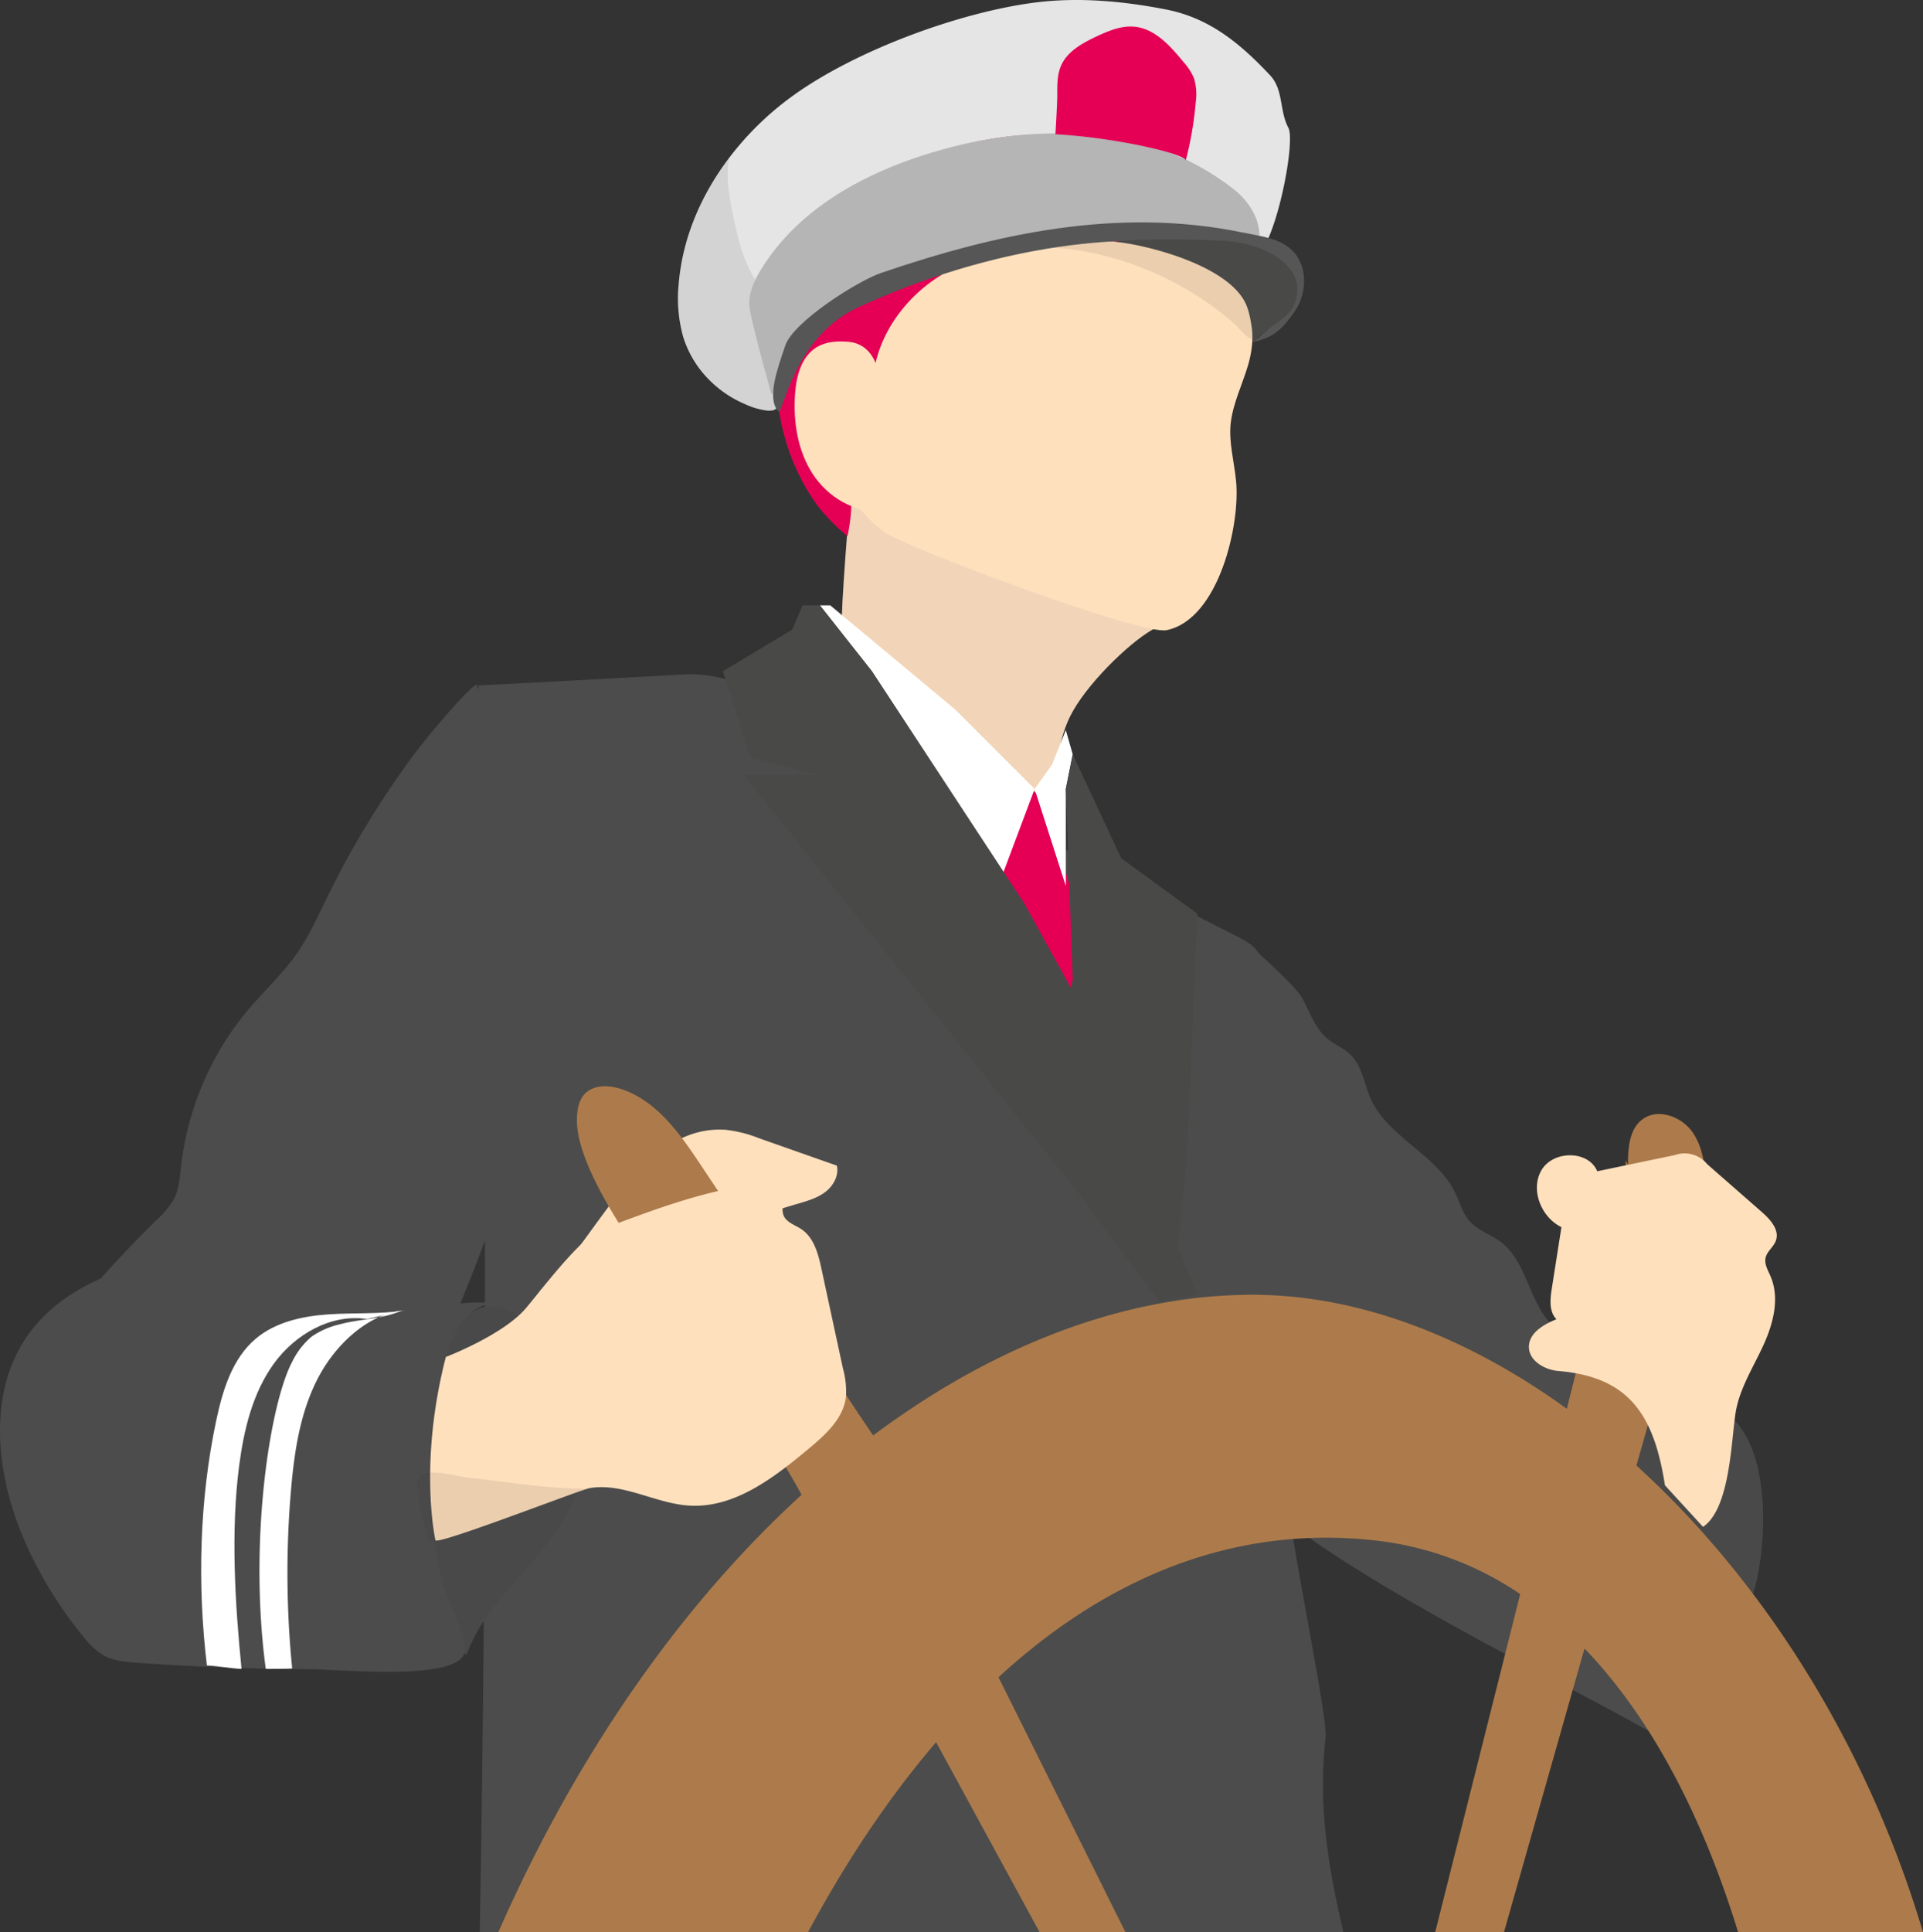 <svg xmlns="http://www.w3.org/2000/svg" viewBox="0 0 555.25 557.75"><rect x="0" y="0" width="555.25" height="557.75" fill="#333333" stroke="none"/><defs><style>.cls-1{fill:#e5e5e5;}.cls-2{fill:#2d2d2d;opacity:0.1;}.cls-3{fill:#f2d5b8;}.cls-4{fill:#ffe0bd;}.cls-5{fill:#e50056;}.cls-6{fill:#b5b5b5;}.cls-7{fill:#565656;}.cls-8{fill:#494948;}.cls-9{fill:#4c4c4c;}.cls-10{fill:#494949;}.cls-11{fill:none;}.cls-12{fill:#ad7b4b;}.cls-13{fill:#fff;}</style></defs><title>captain-steering-wheel</title><g id="Ebene_1" data-name="Ebene 1"><path class="cls-1" d="M378,83c-9.36-10.08-27.76-11.33-41.41-13C319,68,300.37,66.81,284.13,74c-11.39,5-20.78,13.83-28.24,23.79-6.64,8.86-11.88,18.65-16.92,28.47a1.63,1.63,0,0,0-.09.19c-1.3,2.56-1.26,3.53-4.21,3.31a21.6,21.6,0,0,1-6.32-1.87,32.26,32.26,0,0,1-10.62-7.3,30.18,30.18,0,0,1-7.21-12.11,41.24,41.24,0,0,1-1.29-15.29c1.1-13.31,6.54-25.85,14.67-36.51a86.91,86.91,0,0,1,18.79-18.14C260.65,25.73,290.13,14.84,312,12c12.59-1.63,25.54-.44,38,2s21.31,9.74,30,19c3.91,4.17,2.61,10.13,5.28,15.18C387.14,51.71,383,74.59,378,83Z" transform="translate(-13.26 -11.25)"/><path class="cls-2" d="M238.88,126.42c-1.3,2.56-1.26,3.53-4.21,3.31a21.6,21.6,0,0,1-6.32-1.87,32.26,32.26,0,0,1-10.62-7.3,30.18,30.18,0,0,1-7.21-12.11,41.24,41.24,0,0,1-1.29-15.29c1.1-13.31,6.54-25.85,14.67-36.51-1.14,4.78-.27,10.32.73,15.3C226.12,79.3,227.7,86.89,232,93a17.28,17.28,0,0,1,2,3.26,13.39,13.39,0,0,1,.69,3.07l2.58,18.32C237.62,119.79,238.84,123.47,238.88,126.42Z" transform="translate(-13.26 -11.25)"/></g><g id="Ebene_2" data-name="Ebene 2"><path class="cls-3" d="M322.22,218.09c-6.08,12.42-3.13,27.41-7.09,40.65L261,198.21c-1.91-2.13-3.89-4.38-4.6-7.15-.5-1.94,2-33.1,3.11-46.65q33.4,18.12,67.14,35.65c9.05,4.69,30.57,6.55,19.38,12.94C339,197,326.59,209.17,322.22,218.09Z" transform="translate(-13.26 -11.25)"/><path class="cls-4" d="M268.88,165c-13.67-9.8-18.78-27.8-19.75-44.58-1-17.09,2-35.57,13.72-48C276.94,57.51,300,55.15,320.2,58.6c14.6,2.5,29.18,7.8,40,17.95S378,102,373.61,116.73c-1.66,5.59-4.34,10.93-5,16.72-.58,5.51,1,11,1.54,16.52,1.32,12.45-4.89,40-20,43.18C342.66,194.72,274.83,169.25,268.88,165Z" transform="translate(-13.26 -11.25)"/><path class="cls-5" d="M249.2,157.05c-16.93-23.46-15.59-58.41,3.09-80.5,17.36-20.52,46.25-28.49,73-26.17,13.18,1.15,26.61,4.74,36.76,13.22s16.28,22.64,12.54,35.32c-12-15.14-33.5-19.1-52.83-18.12-13.43.68-27.17,3.39-38.33,10.89s-19.26,20.57-18,34a19.65,19.65,0,0,0-18.21-12,38.47,38.47,0,0,0,.1,26.61c2,5.2,15.65,1.72,10.65,25.72A55.62,55.62,0,0,1,249.2,157.05Z" transform="translate(-13.26 -11.25)"/><path class="cls-4" d="M258.19,109.91c-3.13-.27-6.45-.06-9.13,1.57-4.42,2.7-5.89,8.4-6.24,13.56-.54,8,.74,16.27,5.09,23s12.16,11.41,20.1,10.71c1.55-5.29,1.05-10.94.54-16.42C267.66,132.79,271,111,258.19,109.91Z" transform="translate(-13.26 -11.25)"/><path class="cls-2" d="M305.41,82.51c17.13-.38,34.65-5.49,51.1-.69a82.86,82.86,0,0,1,9.27,3.51c4.61,2,9.56,4.35,11.68,8.88a17.61,17.61,0,0,1,1.24,7.86c0,2-.38,6.77-3.08,7.21-1.93.32-4.59-3.4-6-4.6a88.64,88.64,0,0,0-13.73-9.9,91.47,91.47,0,0,0-31.75-11.35A104.29,104.29,0,0,0,305.41,82.51Z" transform="translate(-13.26 -11.25)"/></g><g id="Ebene_5" data-name="Ebene 5"><path class="cls-6" d="M229.61,99.28c-.17-3.81,1.63-7.42,3.65-10.65C245.08,69.76,266.42,59.3,288,53.71,310,48,335,48,355,57a75,75,0,0,1,14.17,8.63c4.45,3.36,7.86,8.54,7.76,14.11a99.79,99.79,0,0,0-19-1.26,438.49,438.49,0,0,0-63.93,5,92,92,0,0,0-15.41,3.35c-9.19,3.06-17.32,8.63-25.3,14.13-2.95,2-5.91,4.06-8.65,6.36-2,1.67-6.52,16.81-8.64,17.69C236,125,229.77,102.91,229.61,99.28Z" transform="translate(-13.26 -11.25)"/><path class="cls-7" d="M261,100c37-17,78.8-24.21,113.43-15.8,5.86,1.42,12.68,4.61,13.07,10.62.26,4-2.59,7.5-5.85,9.76s-3.46,3.06-6.65,5.42c6-1.32,8.33-3.56,11.9-8.56S391,89,387.09,84.31c-3.6-4.32-9.8-4.84-15.31-6C336,71,301.07,78.67,267.78,90,261,92.27,242.29,104.12,240,111c-2,6-5.55,15.26-2,19C239.3,131.37,242.21,108.63,261,100Z" transform="translate(-13.26 -11.25)"/><path class="cls-8" d="M373,99c-5-11-28-17-38-18,6-1,28.29-.73,34.11,0s11.73,2.72,15.8,6.94A9.78,9.78,0,0,1,387,99c-1.38,2.92-3,4-6.5,6.42-1.79,1.24-5.5,4.58-5.5,4.58C375,107,374.3,101.86,373,99Z" transform="translate(-13.26 -11.25)"/><path class="cls-5" d="M355.62,57.64a99.31,99.31,0,0,0,2.9-16.85,16,16,0,0,0-.52-7,17.4,17.4,0,0,0-3.17-4.83c-3.73-4.52-8.07-9.38-13.9-10-3.84-.39-7.59,1.18-11.09,2.82-4.07,1.92-8.37,4.27-10.19,8.38-1.13,2.57-1.13,5.47-1.11,8.27C318.56,41,318,50,318,50,336,51,356.09,55.84,355.62,57.64Z" transform="translate(-13.26 -11.25)"/></g><g id="Ebene_8" data-name="Ebene 8"><path class="cls-9" d="M157.15,569h244c-4.06-17.65-7.43-35.56-5.16-56,.53-4.75-4.48-29-9.34-57.51-.23-1.37-.47-2.75-.7-4.13-3.73-22.33-7.22-46.78-7.83-66.31-.06-1.87-.1-3.7-.1-5.48l-.18-86.51c0-2.17,0-4.43-1-6.36l-.12-.21c-1.34-2.37-3.93-3.76-6.38-5L359,275.74l-37.32-18.9-.65-.33-4-2-.73-.37-8.32-4.21-1.3-.66-.35-.18-18.49-9.36-.08,0-27.68-14c-11.69-5.93-24.25-15-37.32-18.44a38.31,38.31,0,0,0-12.16-1.35c-5.22.31-59.13,3.26-59.13,3.12l0,1.48h0q1.56,79.47,1.81,159,0,8.91,0,17.82c0,.23,0,.46,0,.7v.55q0,4.59,0,9.18,0,20.34-.08,40.68,0,6.72-.07,13.45a.48.48,0,0,1,0,.17q-.06,13.59-.19,27.19-.36,44.94-1.16,89.86Z" transform="translate(-13.26 -11.25)"/><path class="cls-9" d="M107.71,270.29c-2.68,5.49-5.19,11.11-8.68,16.12-4.06,5.85-9.35,10.73-14,16.17a85.33,85.33,0,0,0-19.44,45c-.39,3.36-.6,6.85-2.16,9.86a24.93,24.93,0,0,1-5,6Q46.3,375.39,35.31,388.4c-8.86,10.48-17.38,22.11-19.45,35.67C12.28,447.59,28.64,469,44,487.16c22.21-13,42.33-29.29,62.35-45.49,8.63-7,17.35-14.05,24-22.94,6.79-9.09,11.15-19.72,15.43-30.23,6.13-15.05,12.32-30.27,14.81-46.33a197.35,197.35,0,0,0,1.78-26C163,286,154,217,151,209c-.5-1.32-13.24,13.25-19.15,21.31A262.69,262.69,0,0,0,107.71,270.29Z" transform="translate(-13.26 -11.25)"/><path class="cls-10" d="M142,398c-13.69,21.76-11.44,46.76-3.19,71.1,3.11,9.19,1.36,14.18,9.19,19.9,6.47-19,28.52-30.56,32.4-50.27a49.81,49.81,0,0,0-8.12-37.91C164,389.16,152.71,381,142,398Z" transform="translate(-13.26 -11.25)"/><path class="cls-9" d="M52.65,491.21c-3.27-.24-6.65-.53-9.51-2.13a21.06,21.06,0,0,1-5.65-5.21,117.42,117.42,0,0,1-17.33-28.32c-8.32-19.28-10.73-43.29,1.95-60,6.18-8.16,15.33-13.67,25-17.15,13.29-4.82,28.24-6,41.55-1.23,10.43,3.74,19.68,11,30.65,12.56,14,2,28.79-5.65,42.21-1-4-2.6-9.57-1.17-13,2.1s-5.14,7.92-6.47,12.47a122.36,122.36,0,0,0-4.49,43,123.93,123.93,0,0,0,3.66,22.31c1.17,4.53,7.64,15.72,6.05,20.07-2.87,7.85-36.55,4.41-44.34,4.41Q77.75,493,52.65,491.21Z" transform="translate(-13.26 -11.25)"/><path class="cls-9" d="M389.52,299.81c2.05,3.95,3.58,8.4,7,11.25,2.1,1.75,4.79,2.76,6.75,4.69,3.31,3.25,3.84,8.3,5.72,12.55,5,11.25,19.05,16.16,24.43,27.23,1.34,2.77,2.12,5.89,4.16,8.2,2.39,2.71,6.09,3.83,9,6,7.54,5.7,8.07,17.19,14.74,23.88,2.21,2.21,5,3.79,7.12,6.09,3.88,4.22,5,10.36,4.55,16.08s-2.22,11.23-3.39,16.83C466.21,448.79,491.33,496.57,493,513c-38.38-22-124-61-134-91-.72-2.16,12.32-34.19,11.91-36.44a18.13,18.13,0,0,1,.64-7.08,270.09,270.09,0,0,0,6.22-58.36c0-6.44-5.46-29.84-2.77-35.12C375,285,387.33,295.57,389.52,299.81Z" transform="translate(-13.26 -11.25)"/><path class="cls-10" d="M521.48,462c-.94,6.67-2.87,13.33-6.63,18.92s-9.52,10.05-16.16,11.25c-6.88,1.25-14.13-1.14-19.61-5.49s-9.34-10.49-11.9-17a58,58,0,0,1-3.09-31.14c.59-3.31,1.53-6.67,3.65-9.27a20.55,20.55,0,0,1,6.35-4.79,72.74,72.74,0,0,1,23.41-7.94C522.36,412.56,524,444.5,521.48,462Z" transform="translate(-13.26 -11.25)"/><line class="cls-11" x1="143.89" y1="557.75" x2="138.54" y2="557.75"/></g><g id="Ebene_7" data-name="Ebene 7"><path class="cls-12" d="M568.51,569H515.13c-10.54-34.29-25.47-62.28-44.36-81.9a113.17,113.17,0,0,0-18.56-15.7A92.57,92.57,0,0,0,411,456a125,125,0,0,0-24.34-.51c-30.55,2.36-59.24,16.13-85.09,39.92a217.41,217.41,0,0,0-18,18.72c-13.31,15.5-25.71,33.86-37,54.87H157.15C208.49,452.32,295.87,385,375,385c1,0,2.08,0,3.13.05,29.22.78,59.52,12.6,87.54,32.87a233.24,233.24,0,0,1,20.09,16.37C521.77,467,552.12,514,568.51,569Z" transform="translate(-13.26 -11.25)"/><path class="cls-4" d="M222.77,337.38a37.12,37.12,0,0,1,9.67,2.44l22.45,7.9c.65,2.8-.95,5.75-3.21,7.52s-5.11,2.62-7.88,3.43c-25.58,7.43-49,18.87-74.8,25.33C185,371,197.51,335.7,222.77,337.38Z" transform="translate(-13.26 -11.25)"/><path class="cls-12" d="M179.84,334.72c0-2.77.4-5.78,2.33-7.77,2.56-2.62,6.86-2.5,10.35-1.37,10.3,3.31,17.06,12.91,23.06,21.92l6.91,10.38a179.23,179.23,0,0,1,9.5,15.33c4.18,7.87,31.39,50.45,38,58.79-8.83-2-23.61,11.33-21,20-2.61-8.67-17.18-30.15-21.66-38.43C221.88,403.5,179.89,356.8,179.84,334.72Z" transform="translate(-13.26 -11.25)"/><polygon class="cls-12" points="492.74 351.75 472.5 423.04 457.51 475.85 434.26 557.75 414.4 557.75 438.95 460.15 452.41 406.67 468.74 341.75 492.74 351.75"/><path class="cls-12" d="M483.32,347.41c0-4.73.37-10.16,4.12-13,4.44-3.4,11.35-.9,14.54,3.69s3.67,10.49,4,16.07a68.62,68.62,0,0,0-23.88-2.77,10.73,10.73,0,0,0,.48-5.18Z" transform="translate(-13.26 -11.25)"/></g><g id="Ebene_6" data-name="Ebene 6"><path class="cls-4" d="M165,389c4.16-4.85,15.88-20.57,21.86-22.84,14.27-5.41,28.69-10.87,43.81-13,3.24-.45,7.49-.13,8.49,3,.6,1.89-.39,4.06.34,5.91.81,2.06,3.31,2.77,5.15,4,3.67,2.46,4.89,7.2,5.82,11.52q3.1,14.42,6.22,28.83a24.84,24.84,0,0,1,.84,8c-.71,6.3-5.94,11-10.81,15.05-10,8.35-21.41,17.17-34.42,16.39-9.75-.58-19-6.64-28.67-5.07-2.83.46-41.84,15.79-44.63,15.14,0,0-5-22,3-53C142,403,158.48,396.6,165,389Z" transform="translate(-13.26 -11.25)"/><path class="cls-2" d="M183,441c-16,5-29,12-45.52,15.31-1.28.26-4.18-16.38-3.61-18,1.41-4,11.31-.84,14.72-.48C161.81,439.19,169.7,440.93,183,441Z" transform="translate(-13.26 -11.25)"/><path class="cls-4" d="M463.2,407c-4-.34-8.52-3-8.48-7s4.26-6.44,7.95-7.94c-2.15-2.18-1.83-5.7-1.36-8.73l2.8-17.85c-5.92-2.88-9.11-11-5.66-16.6s13.47-5.6,16,.47l22.4-4.67a8.4,8.4,0,0,1,9.36,2.63L522,361.14c2.47,2.17,5.19,5.22,4,8.3-.66,1.78-2.51,3-2.94,4.84s.68,3.65,1.43,5.39c2.71,6.32.79,13.65-2.07,19.9s-6.69,12.19-7.93,18.95C513.11,426.38,513,446.57,505,452l-11-12C490.85,419.77,483.74,408.7,463.2,407Z" transform="translate(-13.26 -11.25)"/><polygon class="cls-12" points="288.31 484.16 324.96 557.75 300.18 557.75 270.29 502.88 233.17 434.73 256.74 420.75 288.31 484.16"/></g><g id="Ebene_3" data-name="Ebene 3"><polygon class="cls-5" points="297.74 227.75 287.86 248.75 310.74 294.75 310.74 261.75 307.74 251.75 307.74 235.75 297.74 227.75"/><polygon class="cls-13" points="239.74 174.75 275.74 204.75 298.74 227.75 289.74 251.75 251.74 193.75 236.74 174.75 239.74 174.75"/><polygon class="cls-13" points="298.74 227.75 298.74 227.75 303.74 220.75 307.74 210.75 309.74 217.75 307.74 227.75 307.74 255.75 298.74 227.75 298.74 227.75"/><polygon class="cls-8" points="309.74 282.75 307.74 227.75 309.74 217.75 323.74 247.75 345.74 263.75 342.74 334.75 339.74 362.75 307.74 290.75 309.74 282.75"/><polygon class="cls-8" points="236.74 174.75 251.74 193.75 295.74 260.75 311.74 289.75 345.74 373.75 334.74 375.75 307.74 339.75 214.74 223.75 236.74 223.75 216.74 218.75 208.74 193.75 228.74 181.75 231.74 174.75 236.74 174.75 236.74 174.75 236.74 174.75"/><path class="cls-8" d="M545,260Z" transform="translate(-13.26 -11.25)"/><path class="cls-13" d="M105.61,408.06c-5.54,10.05-7.32,21.7-8.31,33.13a279.25,279.25,0,0,0,.32,51.64C98,493,90,493,90,493c-5-37,1.22-76.66,7.65-88.69a22,22,0,0,1,5.57-7.21,23.51,23.51,0,0,1,8.21-3.58c5.51-1.54,12.63-1.52,17.65-3.93C119,391,110.33,399.49,105.61,408.06Z" transform="translate(-13.26 -11.25)"/><path class="cls-13" d="M119.17,392c-10.33-1.58-20.73,4.43-26.85,12.9s-8.63,19-10,29.37C79.86,453.21,81.1,474,83,493c-3.39-.14-6.61-.86-10-1-2.78-23.2-2.17-47.75,2.67-70.62,1.86-8.75,4.61-17.95,11.45-23.71,5.68-4.79,13.36-6.47,20.77-7s14.9,0,22.23-1.15Z" transform="translate(-13.26 -11.25)"/></g></svg>